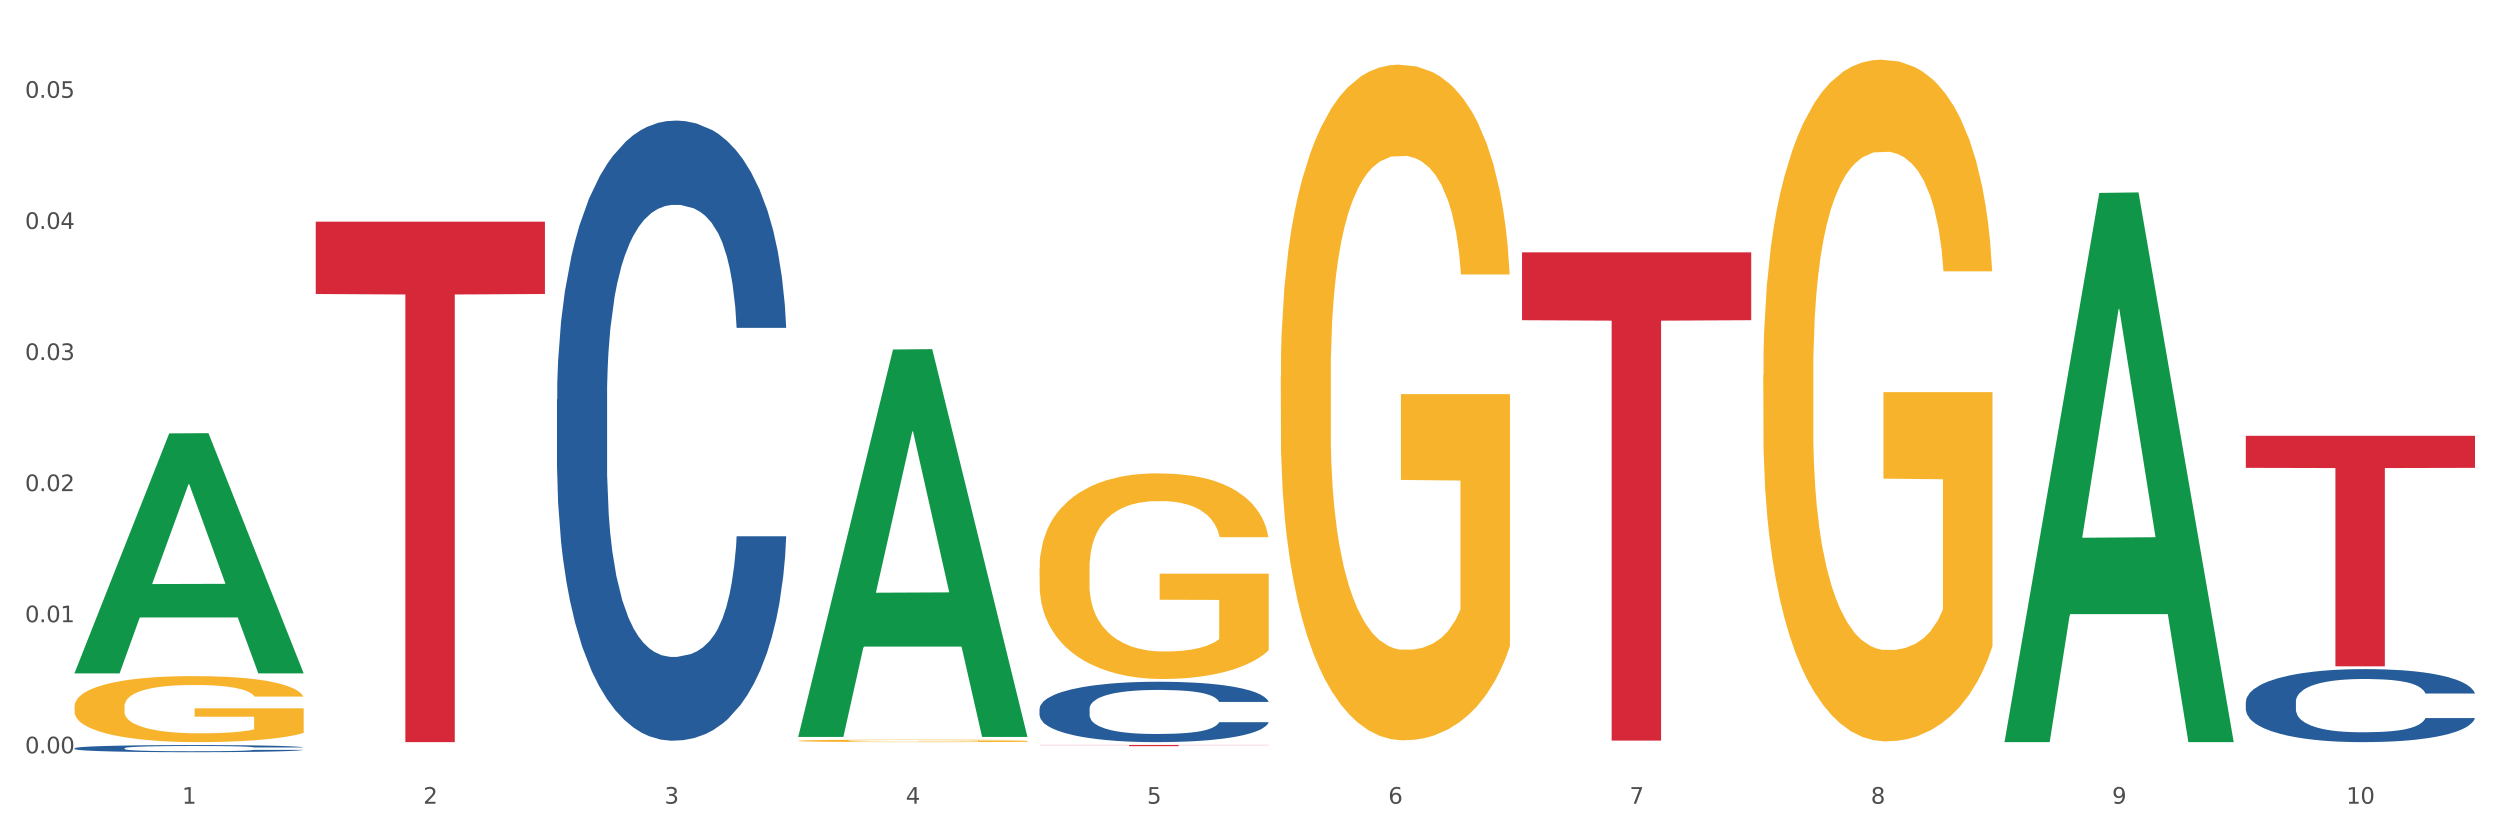 <?xml version="1.0" encoding="utf-8" standalone="no"?>
<!DOCTYPE svg PUBLIC "-//W3C//DTD SVG 1.1//EN"
  "http://www.w3.org/Graphics/SVG/1.1/DTD/svg11.dtd">
<svg xmlns:xlink="http://www.w3.org/1999/xlink" width="1080pt" height="360pt" viewBox="0 0 1080 360" xmlns="http://www.w3.org/2000/svg" version="1.1">
 <rect x="0" y="0" width="1080" height="360" fill="#333333" stroke="none"/>
 <defs>
  <style type="text/css">*{stroke-linejoin: round; stroke-linecap: butt}</style>
 </defs>
 <g id="figure_1">
  <g id="patch_1">
   <path d="M 0 360 
L 1080 360 
L 1080 0 
L 0 0 
z
" style="fill: #ffffff; stroke: #ffffff; stroke-linejoin: miter"/>
  </g>
  <g id="axes_1">
   <g id="matplotlib.axis_1">
    <g id="xtick_1">
     <g id="text_1">
      <!-- 1 -->
      <g style="fill: #4d4d4d" transform="translate(78.627 347.204) scale(0.096 -0.096)">
       <defs>
        <path id="DejaVuSans-31" d="M 794 531 
L 1825 531 
L 1825 4091 
L 703 3866 
L 703 4441 
L 1819 4666 
L 2450 4666 
L 2450 531 
L 3481 531 
L 3481 0 
L 794 0 
L 794 531 
z
" transform="scale(0.016)"/>
       </defs>
       <use xlink:href="#DejaVuSans-31"/>
      </g>
     </g>
    </g>
    <g id="xtick_2">
     <g id="text_2">
      <!-- 2 -->
      <g style="fill: #4d4d4d" transform="translate(182.851 347.204) scale(0.096 -0.096)">
       <defs>
        <path id="DejaVuSans-32" d="M 1228 531 
L 3431 531 
L 3431 0 
L 469 0 
L 469 531 
Q 828 903 1448 1529 
Q 2069 2156 2228 2338 
Q 2531 2678 2651 2914 
Q 2772 3150 2772 3378 
Q 2772 3750 2511 3984 
Q 2250 4219 1831 4219 
Q 1534 4219 1204 4116 
Q 875 4013 500 3803 
L 500 4441 
Q 881 4594 1212 4672 
Q 1544 4750 1819 4750 
Q 2544 4750 2975 4387 
Q 3406 4025 3406 3419 
Q 3406 3131 3298 2873 
Q 3191 2616 2906 2266 
Q 2828 2175 2409 1742 
Q 1991 1309 1228 531 
z
" transform="scale(0.016)"/>
       </defs>
       <use xlink:href="#DejaVuSans-32"/>
      </g>
     </g>
    </g>
    <g id="xtick_3">
     <g id="text_3">
      <!-- 3 -->
      <g style="fill: #4d4d4d" transform="translate(287.074 347.204) scale(0.096 -0.096)">
       <defs>
        <path id="DejaVuSans-33" d="M 2597 2516 
Q 3050 2419 3304 2112 
Q 3559 1806 3559 1356 
Q 3559 666 3084 287 
Q 2609 -91 1734 -91 
Q 1441 -91 1130 -33 
Q 819 25 488 141 
L 488 750 
Q 750 597 1062 519 
Q 1375 441 1716 441 
Q 2309 441 2620 675 
Q 2931 909 2931 1356 
Q 2931 1769 2642 2001 
Q 2353 2234 1838 2234 
L 1294 2234 
L 1294 2753 
L 1863 2753 
Q 2328 2753 2575 2939 
Q 2822 3125 2822 3475 
Q 2822 3834 2567 4026 
Q 2313 4219 1838 4219 
Q 1578 4219 1281 4162 
Q 984 4106 628 3988 
L 628 4550 
Q 988 4650 1302 4700 
Q 1616 4750 1894 4750 
Q 2613 4750 3031 4423 
Q 3450 4097 3450 3541 
Q 3450 3153 3228 2886 
Q 3006 2619 2597 2516 
z
" transform="scale(0.016)"/>
       </defs>
       <use xlink:href="#DejaVuSans-33"/>
      </g>
     </g>
    </g>
    <g id="xtick_4">
     <g id="text_4">
      <!-- 4 -->
      <g style="fill: #4d4d4d" transform="translate(391.298 347.204) scale(0.096 -0.096)">
       <defs>
        <path id="DejaVuSans-34" d="M 2419 4116 
L 825 1625 
L 2419 1625 
L 2419 4116 
z
M 2253 4666 
L 3047 4666 
L 3047 1625 
L 3713 1625 
L 3713 1100 
L 3047 1100 
L 3047 0 
L 2419 0 
L 2419 1100 
L 313 1100 
L 313 1709 
L 2253 4666 
z
" transform="scale(0.016)"/>
       </defs>
       <use xlink:href="#DejaVuSans-34"/>
      </g>
     </g>
    </g>
    <g id="xtick_5">
     <g id="text_5">
      <!-- 5 -->
      <g style="fill: #4d4d4d" transform="translate(495.522 347.204) scale(0.096 -0.096)">
       <defs>
        <path id="DejaVuSans-35" d="M 691 4666 
L 3169 4666 
L 3169 4134 
L 1269 4134 
L 1269 2991 
Q 1406 3038 1543 3061 
Q 1681 3084 1819 3084 
Q 2600 3084 3056 2656 
Q 3513 2228 3513 1497 
Q 3513 744 3044 326 
Q 2575 -91 1722 -91 
Q 1428 -91 1123 -41 
Q 819 9 494 109 
L 494 744 
Q 775 591 1075 516 
Q 1375 441 1709 441 
Q 2250 441 2565 725 
Q 2881 1009 2881 1497 
Q 2881 1984 2565 2268 
Q 2250 2553 1709 2553 
Q 1456 2553 1204 2497 
Q 953 2441 691 2322 
L 691 4666 
z
" transform="scale(0.016)"/>
       </defs>
       <use xlink:href="#DejaVuSans-35"/>
      </g>
     </g>
    </g>
    <g id="xtick_6">
     <g id="text_6">
      <!-- 6 -->
      <g style="fill: #4d4d4d" transform="translate(599.745 347.204) scale(0.096 -0.096)">
       <defs>
        <path id="DejaVuSans-36" d="M 2113 2584 
Q 1688 2584 1439 2293 
Q 1191 2003 1191 1497 
Q 1191 994 1439 701 
Q 1688 409 2113 409 
Q 2538 409 2786 701 
Q 3034 994 3034 1497 
Q 3034 2003 2786 2293 
Q 2538 2584 2113 2584 
z
M 3366 4563 
L 3366 3988 
Q 3128 4100 2886 4159 
Q 2644 4219 2406 4219 
Q 1781 4219 1451 3797 
Q 1122 3375 1075 2522 
Q 1259 2794 1537 2939 
Q 1816 3084 2150 3084 
Q 2853 3084 3261 2657 
Q 3669 2231 3669 1497 
Q 3669 778 3244 343 
Q 2819 -91 2113 -91 
Q 1303 -91 875 529 
Q 447 1150 447 2328 
Q 447 3434 972 4092 
Q 1497 4750 2381 4750 
Q 2619 4750 2861 4703 
Q 3103 4656 3366 4563 
z
" transform="scale(0.016)"/>
       </defs>
       <use xlink:href="#DejaVuSans-36"/>
      </g>
     </g>
    </g>
    <g id="xtick_7">
     <g id="text_7">
      <!-- 7 -->
      <g style="fill: #4d4d4d" transform="translate(703.969 347.204) scale(0.096 -0.096)">
       <defs>
        <path id="DejaVuSans-37" d="M 525 4666 
L 3525 4666 
L 3525 4397 
L 1831 0 
L 1172 0 
L 2766 4134 
L 525 4134 
L 525 4666 
z
" transform="scale(0.016)"/>
       </defs>
       <use xlink:href="#DejaVuSans-37"/>
      </g>
     </g>
    </g>
    <g id="xtick_8">
     <g id="text_8">
      <!-- 8 -->
      <g style="fill: #4d4d4d" transform="translate(808.193 347.204) scale(0.096 -0.096)">
       <defs>
        <path id="DejaVuSans-38" d="M 2034 2216 
Q 1584 2216 1326 1975 
Q 1069 1734 1069 1313 
Q 1069 891 1326 650 
Q 1584 409 2034 409 
Q 2484 409 2743 651 
Q 3003 894 3003 1313 
Q 3003 1734 2745 1975 
Q 2488 2216 2034 2216 
z
M 1403 2484 
Q 997 2584 770 2862 
Q 544 3141 544 3541 
Q 544 4100 942 4425 
Q 1341 4750 2034 4750 
Q 2731 4750 3128 4425 
Q 3525 4100 3525 3541 
Q 3525 3141 3298 2862 
Q 3072 2584 2669 2484 
Q 3125 2378 3379 2068 
Q 3634 1759 3634 1313 
Q 3634 634 3220 271 
Q 2806 -91 2034 -91 
Q 1263 -91 848 271 
Q 434 634 434 1313 
Q 434 1759 690 2068 
Q 947 2378 1403 2484 
z
M 1172 3481 
Q 1172 3119 1398 2916 
Q 1625 2713 2034 2713 
Q 2441 2713 2670 2916 
Q 2900 3119 2900 3481 
Q 2900 3844 2670 4047 
Q 2441 4250 2034 4250 
Q 1625 4250 1398 4047 
Q 1172 3844 1172 3481 
z
" transform="scale(0.016)"/>
       </defs>
       <use xlink:href="#DejaVuSans-38"/>
      </g>
     </g>
    </g>
    <g id="xtick_9">
     <g id="text_9">
      <!-- 9 -->
      <g style="fill: #4d4d4d" transform="translate(912.416 347.204) scale(0.096 -0.096)">
       <defs>
        <path id="DejaVuSans-39" d="M 703 97 
L 703 672 
Q 941 559 1184 500 
Q 1428 441 1663 441 
Q 2288 441 2617 861 
Q 2947 1281 2994 2138 
Q 2813 1869 2534 1725 
Q 2256 1581 1919 1581 
Q 1219 1581 811 2004 
Q 403 2428 403 3163 
Q 403 3881 828 4315 
Q 1253 4750 1959 4750 
Q 2769 4750 3195 4129 
Q 3622 3509 3622 2328 
Q 3622 1225 3098 567 
Q 2575 -91 1691 -91 
Q 1453 -91 1209 -44 
Q 966 3 703 97 
z
M 1959 2075 
Q 2384 2075 2632 2365 
Q 2881 2656 2881 3163 
Q 2881 3666 2632 3958 
Q 2384 4250 1959 4250 
Q 1534 4250 1286 3958 
Q 1038 3666 1038 3163 
Q 1038 2656 1286 2365 
Q 1534 2075 1959 2075 
z
" transform="scale(0.016)"/>
       </defs>
       <use xlink:href="#DejaVuSans-39"/>
      </g>
     </g>
    </g>
    <g id="xtick_10">
     <g id="text_10">
      <!-- 10 -->
      <g style="fill: #4d4d4d" transform="translate(1013.586 347.204) scale(0.096 -0.096)">
       <defs>
        <path id="DejaVuSans-30" d="M 2034 4250 
Q 1547 4250 1301 3770 
Q 1056 3291 1056 2328 
Q 1056 1369 1301 889 
Q 1547 409 2034 409 
Q 2525 409 2770 889 
Q 3016 1369 3016 2328 
Q 3016 3291 2770 3770 
Q 2525 4250 2034 4250 
z
M 2034 4750 
Q 2819 4750 3233 4129 
Q 3647 3509 3647 2328 
Q 3647 1150 3233 529 
Q 2819 -91 2034 -91 
Q 1250 -91 836 529 
Q 422 1150 422 2328 
Q 422 3509 836 4129 
Q 1250 4750 2034 4750 
z
" transform="scale(0.016)"/>
       </defs>
       <use xlink:href="#DejaVuSans-31"/>
       <use xlink:href="#DejaVuSans-30" transform="translate(63.623 0)"/>
      </g>
     </g>
    </g>
    <g id="xtick_11"/>
    <g id="xtick_12"/>
    <g id="xtick_13"/>
    <g id="xtick_14"/>
    <g id="xtick_15"/>
    <g id="xtick_16"/>
    <g id="xtick_17"/>
    <g id="xtick_18"/>
    <g id="xtick_19"/>
   </g>
   <g id="matplotlib.axis_2">
    <g id="ytick_1">
     <g id="text_11">
      <!-- 0.00 -->
      <g style="fill: #4d4d4d" transform="translate(10.8 325.435) scale(0.096 -0.096)">
       <defs>
        <path id="DejaVuSans-2e" d="M 684 794 
L 1344 794 
L 1344 0 
L 684 0 
L 684 794 
z
" transform="scale(0.016)"/>
       </defs>
       <use xlink:href="#DejaVuSans-30"/>
       <use xlink:href="#DejaVuSans-2e" transform="translate(63.623 0)"/>
       <use xlink:href="#DejaVuSans-30" transform="translate(95.41 0)"/>
       <use xlink:href="#DejaVuSans-30" transform="translate(159.033 0)"/>
      </g>
     </g>
    </g>
    <g id="ytick_2">
     <g id="text_12">
      <!-- 0.01 -->
      <g style="fill: #4d4d4d" transform="translate(10.8 268.799) scale(0.096 -0.096)">
       <use xlink:href="#DejaVuSans-30"/>
       <use xlink:href="#DejaVuSans-2e" transform="translate(63.623 0)"/>
       <use xlink:href="#DejaVuSans-30" transform="translate(95.41 0)"/>
       <use xlink:href="#DejaVuSans-31" transform="translate(159.033 0)"/>
      </g>
     </g>
    </g>
    <g id="ytick_3">
     <g id="text_13">
      <!-- 0.02 -->
      <g style="fill: #4d4d4d" transform="translate(10.8 212.163) scale(0.096 -0.096)">
       <use xlink:href="#DejaVuSans-30"/>
       <use xlink:href="#DejaVuSans-2e" transform="translate(63.623 0)"/>
       <use xlink:href="#DejaVuSans-30" transform="translate(95.41 0)"/>
       <use xlink:href="#DejaVuSans-32" transform="translate(159.033 0)"/>
      </g>
     </g>
    </g>
    <g id="ytick_4">
     <g id="text_14">
      <!-- 0.03 -->
      <g style="fill: #4d4d4d" transform="translate(10.8 155.528) scale(0.096 -0.096)">
       <use xlink:href="#DejaVuSans-30"/>
       <use xlink:href="#DejaVuSans-2e" transform="translate(63.623 0)"/>
       <use xlink:href="#DejaVuSans-30" transform="translate(95.41 0)"/>
       <use xlink:href="#DejaVuSans-33" transform="translate(159.033 0)"/>
      </g>
     </g>
    </g>
    <g id="ytick_5">
     <g id="text_15">
      <!-- 0.04 -->
      <g style="fill: #4d4d4d" transform="translate(10.8 98.892) scale(0.096 -0.096)">
       <use xlink:href="#DejaVuSans-30"/>
       <use xlink:href="#DejaVuSans-2e" transform="translate(63.623 0)"/>
       <use xlink:href="#DejaVuSans-30" transform="translate(95.41 0)"/>
       <use xlink:href="#DejaVuSans-34" transform="translate(159.033 0)"/>
      </g>
     </g>
    </g>
    <g id="ytick_6">
     <g id="text_16">
      <!-- 0.05 -->
      <g style="fill: #4d4d4d" transform="translate(10.8 42.256) scale(0.096 -0.096)">
       <use xlink:href="#DejaVuSans-30"/>
       <use xlink:href="#DejaVuSans-2e" transform="translate(63.623 0)"/>
       <use xlink:href="#DejaVuSans-30" transform="translate(95.41 0)"/>
       <use xlink:href="#DejaVuSans-35" transform="translate(159.033 0)"/>
      </g>
     </g>
    </g>
    <g id="ytick_7"/>
    <g id="ytick_8"/>
    <g id="ytick_9"/>
    <g id="ytick_10"/>
    <g id="ytick_11"/>
   </g>
   <g id="PolyCollection_1">
    <path d="M 32.175 290.702 
L 32.277 290.605 
L 73.107 187.221 
L 90.051 187.123 
L 131.187 290.897 
L 111.589 290.897 
L 102.709 266.732 
L 60.552 266.732 
L 60.246 267.121 
L 51.671 290.897 
L 32.175 290.897 
L 32.175 290.702 
L 65.86 252.311 
L 97.401 252.213 
L 81.783 209.242 
L 81.579 209.047 
L 81.375 209.339 
L 65.758 252.213 
L 65.86 252.311 
L 32.175 290.702 
z
" clip-path="url(#p5974b1e713)" style="fill: #109648"/>
    <path d="M 449.069 245.541 
L 449.186 245.46 
L 449.186 242.539 
L 449.42 240.024 
L 450.589 233.939 
L 452.343 228.909 
L 453.628 226.231 
L 454.914 224.04 
L 456.434 221.85 
L 458.304 219.578 
L 461.694 216.251 
L 463.799 214.548 
L 466.37 212.763 
L 471.046 210.166 
L 474.436 208.706 
L 477.943 207.489 
L 483.671 206.028 
L 487.412 205.379 
L 491.386 204.892 
L 496.179 204.568 
L 499.803 204.487 
L 507.752 204.73 
L 514.532 205.46 
L 517.805 206.028 
L 522.014 207.002 
L 524.235 207.651 
L 527.859 208.949 
L 531.599 210.653 
L 534.171 212.113 
L 538.029 214.872 
L 540.951 217.631 
L 543.64 221.038 
L 545.043 223.391 
L 546.095 225.582 
L 547.03 228.097 
L 547.965 232.073 
L 526.923 232.073 
L 526.105 229.233 
L 524.819 226.556 
L 522.949 223.959 
L 521.312 222.337 
L 518.507 220.308 
L 515.935 219.01 
L 513.246 218.036 
L 509.973 217.225 
L 507.401 216.819 
L 503.778 216.495 
L 496.647 216.576 
L 491.854 217.225 
L 488.581 218.036 
L 486.477 218.767 
L 484.606 219.578 
L 482.502 220.714 
L 480.047 222.418 
L 478.294 223.959 
L 476.54 225.907 
L 475.138 227.854 
L 473.852 230.126 
L 472.8 232.56 
L 471.981 235.075 
L 471.28 238.158 
L 470.696 243.27 
L 470.696 254.385 
L 470.929 256.9 
L 471.514 260.227 
L 472.215 262.742 
L 473.384 265.744 
L 474.436 267.773 
L 476.424 270.694 
L 478.645 273.128 
L 480.398 274.669 
L 482.152 275.967 
L 485.191 277.752 
L 488.581 279.213 
L 491.503 280.105 
L 495.478 280.917 
L 498.167 281.241 
L 500.505 281.403 
L 506.232 281.403 
L 510.324 281.16 
L 514.883 280.592 
L 518.39 279.862 
L 521.312 278.969 
L 524.585 277.509 
L 526.69 276.13 
L 526.69 259.172 
L 500.972 259.091 
L 500.972 247.813 
L 548.082 247.813 
L 548.082 280.917 
L 546.095 282.621 
L 543.874 284.162 
L 541.536 285.541 
L 538.029 287.245 
L 533.82 288.868 
L 530.08 290.004 
L 526.105 290.977 
L 521.429 291.87 
L 515.351 292.681 
L 511.61 293.006 
L 506.934 293.249 
L 501.44 293.33 
L 496.647 293.168 
L 491.971 292.762 
L 487.061 292.032 
L 482.268 290.977 
L 478.645 289.923 
L 475.021 288.625 
L 471.163 286.921 
L 468.124 285.298 
L 465.786 283.838 
L 463.214 281.971 
L 460.409 279.537 
L 458.304 277.347 
L 456.434 275.075 
L 454.447 272.154 
L 453.044 269.639 
L 451.641 266.474 
L 450.823 264.122 
L 449.888 260.47 
L 449.186 255.359 
L 449.069 245.541 
z
" clip-path="url(#p5974b1e713)" style="fill: #f7b32b"/>
    <path d="M 553.293 162.81 
L 553.41 162.543 
L 553.41 152.946 
L 553.644 144.682 
L 554.813 124.688 
L 556.566 108.16 
L 557.852 99.362 
L 559.138 92.164 
L 560.658 84.966 
L 562.528 77.502 
L 565.918 66.572 
L 568.022 60.974 
L 570.594 55.109 
L 575.27 46.578 
L 578.66 41.779 
L 582.167 37.781 
L 587.895 32.982 
L 591.636 30.849 
L 595.61 29.25 
L 600.403 28.183 
L 604.027 27.917 
L 611.976 28.717 
L 618.756 31.116 
L 622.029 32.982 
L 626.237 36.181 
L 628.458 38.314 
L 632.082 42.579 
L 635.823 48.177 
L 638.395 52.976 
L 642.252 62.04 
L 645.175 71.104 
L 647.863 82.301 
L 649.266 90.032 
L 650.318 97.229 
L 651.253 105.494 
L 652.189 118.556 
L 631.147 118.556 
L 630.329 109.226 
L 629.043 100.429 
L 627.173 91.898 
L 625.536 86.566 
L 622.73 79.901 
L 620.159 75.636 
L 617.47 72.437 
L 614.197 69.771 
L 611.625 68.438 
L 608.001 67.372 
L 600.87 67.638 
L 596.078 69.771 
L 592.805 72.437 
L 590.7 74.836 
L 588.83 77.502 
L 586.726 81.234 
L 584.271 86.833 
L 582.518 91.898 
L 580.764 98.296 
L 579.361 104.694 
L 578.075 112.158 
L 577.023 120.156 
L 576.205 128.42 
L 575.504 138.55 
L 574.919 155.345 
L 574.919 191.868 
L 575.153 200.132 
L 575.737 211.062 
L 576.439 219.326 
L 577.608 229.19 
L 578.66 235.855 
L 580.647 245.452 
L 582.868 253.449 
L 584.622 258.515 
L 586.375 262.78 
L 589.415 268.645 
L 592.805 273.443 
L 595.727 276.376 
L 599.702 279.042 
L 602.39 280.108 
L 604.728 280.641 
L 610.456 280.641 
L 614.548 279.841 
L 619.107 277.975 
L 622.613 275.576 
L 625.536 272.644 
L 628.809 267.845 
L 630.913 263.313 
L 630.913 207.596 
L 605.196 207.33 
L 605.196 170.274 
L 652.306 170.274 
L 652.306 279.042 
L 650.318 284.64 
L 648.097 289.705 
L 645.759 294.237 
L 642.252 299.836 
L 638.044 305.167 
L 634.303 308.899 
L 630.329 312.099 
L 625.653 315.031 
L 619.574 317.697 
L 615.833 318.763 
L 611.158 319.563 
L 605.663 319.83 
L 600.87 319.296 
L 596.195 317.963 
L 591.285 315.564 
L 586.492 312.099 
L 582.868 308.633 
L 579.244 304.367 
L 575.387 298.769 
L 572.347 293.437 
L 570.009 288.639 
L 567.438 282.507 
L 564.632 274.51 
L 562.528 267.312 
L 560.658 259.847 
L 558.67 250.25 
L 557.268 241.986 
L 555.865 231.589 
L 555.047 223.858 
L 554.111 211.862 
L 553.41 195.067 
L 553.293 162.81 
z
" clip-path="url(#p5974b1e713)" style="fill: #f7b32b"/>
    <path d="M 761.74 161.86 
L 761.857 161.591 
L 761.857 151.908 
L 762.091 143.57 
L 763.26 123.397 
L 765.013 106.72 
L 766.299 97.844 
L 767.585 90.582 
L 769.105 83.32 
L 770.975 75.789 
L 774.365 64.761 
L 776.469 59.112 
L 779.041 53.195 
L 783.717 44.588 
L 787.107 39.746 
L 790.614 35.712 
L 796.342 30.87 
L 800.083 28.718 
L 804.057 27.104 
L 808.85 26.028 
L 812.474 25.759 
L 820.423 26.566 
L 827.203 28.987 
L 830.476 30.87 
L 834.685 34.098 
L 836.906 36.249 
L 840.529 40.553 
L 844.27 46.201 
L 846.842 51.043 
L 850.7 60.188 
L 853.622 69.333 
L 856.311 80.63 
L 857.713 88.43 
L 858.766 95.693 
L 859.701 104.031 
L 860.636 117.21 
L 839.594 117.21 
L 838.776 107.796 
L 837.49 98.92 
L 835.62 90.313 
L 833.983 84.934 
L 831.178 78.209 
L 828.606 73.906 
L 825.917 70.678 
L 822.644 67.988 
L 820.072 66.643 
L 816.448 65.568 
L 809.318 65.837 
L 804.525 67.988 
L 801.252 70.678 
L 799.148 73.099 
L 797.277 75.789 
L 795.173 79.554 
L 792.718 85.203 
L 790.965 90.313 
L 789.211 96.768 
L 787.809 103.224 
L 786.523 110.755 
L 785.471 118.824 
L 784.652 127.162 
L 783.951 137.383 
L 783.366 154.329 
L 783.366 191.178 
L 783.6 199.516 
L 784.185 210.544 
L 784.886 218.882 
L 786.055 228.834 
L 787.107 235.559 
L 789.094 245.242 
L 791.315 253.311 
L 793.069 258.421 
L 794.822 262.725 
L 797.862 268.642 
L 801.252 273.484 
L 804.174 276.443 
L 808.149 279.132 
L 810.837 280.208 
L 813.175 280.746 
L 818.903 280.746 
L 822.995 279.939 
L 827.554 278.056 
L 831.061 275.636 
L 833.983 272.677 
L 837.256 267.835 
L 839.36 263.263 
L 839.36 207.048 
L 813.643 206.779 
L 813.643 169.391 
L 860.753 169.391 
L 860.753 279.132 
L 858.766 284.781 
L 856.544 289.891 
L 854.206 294.464 
L 850.7 300.112 
L 846.491 305.492 
L 842.751 309.257 
L 838.776 312.485 
L 834.1 315.444 
L 828.021 318.134 
L 824.281 319.209 
L 819.605 320.016 
L 814.111 320.285 
L 809.318 319.747 
L 804.642 318.402 
L 799.732 315.982 
L 794.939 312.485 
L 791.315 308.988 
L 787.692 304.685 
L 783.834 299.036 
L 780.795 293.657 
L 778.457 288.815 
L 775.885 282.629 
L 773.079 274.56 
L 770.975 267.298 
L 769.105 259.766 
L 767.118 250.083 
L 765.715 241.745 
L 764.312 231.255 
L 763.494 223.455 
L 762.559 211.351 
L 761.857 194.406 
L 761.74 161.86 
z
" clip-path="url(#p5974b1e713)" style="fill: #f7b32b"/>
    <path d="M 344.846 320.024 
L 344.963 320.023 
L 344.963 319.987 
L 345.197 319.957 
L 346.366 319.883 
L 348.119 319.822 
L 349.405 319.789 
L 350.691 319.763 
L 352.21 319.736 
L 354.081 319.709 
L 357.471 319.668 
L 359.575 319.648 
L 362.147 319.626 
L 366.823 319.594 
L 370.213 319.577 
L 373.72 319.562 
L 379.448 319.544 
L 383.188 319.536 
L 387.163 319.53 
L 391.956 319.526 
L 395.579 319.525 
L 403.529 319.528 
L 410.309 319.537 
L 413.582 319.544 
L 417.79 319.556 
L 420.011 319.564 
L 423.635 319.58 
L 427.376 319.6 
L 429.947 319.618 
L 433.805 319.652 
L 436.728 319.685 
L 439.416 319.726 
L 440.819 319.755 
L 441.871 319.782 
L 442.806 319.812 
L 443.741 319.86 
L 422.7 319.86 
L 421.882 319.826 
L 420.596 319.793 
L 418.725 319.762 
L 417.089 319.742 
L 414.283 319.718 
L 411.711 319.702 
L 409.023 319.69 
L 405.75 319.68 
L 403.178 319.675 
L 399.554 319.671 
L 392.423 319.672 
L 387.63 319.68 
L 384.357 319.69 
L 382.253 319.699 
L 380.383 319.709 
L 378.279 319.722 
L 375.824 319.743 
L 374.07 319.762 
L 372.317 319.785 
L 370.914 319.809 
L 369.628 319.837 
L 368.576 319.866 
L 367.758 319.897 
L 367.056 319.934 
L 366.472 319.996 
L 366.472 320.131 
L 366.706 320.162 
L 367.29 320.202 
L 367.992 320.233 
L 369.161 320.269 
L 370.213 320.294 
L 372.2 320.329 
L 374.421 320.359 
L 376.174 320.377 
L 377.928 320.393 
L 380.967 320.415 
L 384.357 320.432 
L 387.28 320.443 
L 391.254 320.453 
L 393.943 320.457 
L 396.281 320.459 
L 402.009 320.459 
L 406.1 320.456 
L 410.659 320.449 
L 414.166 320.44 
L 417.089 320.429 
L 420.362 320.412 
L 422.466 320.395 
L 422.466 320.189 
L 396.748 320.188 
L 396.748 320.051 
L 443.858 320.051 
L 443.858 320.453 
L 441.871 320.474 
L 439.65 320.493 
L 437.312 320.509 
L 433.805 320.53 
L 429.597 320.55 
L 425.856 320.563 
L 421.882 320.575 
L 417.206 320.586 
L 411.127 320.596 
L 407.386 320.6 
L 402.71 320.603 
L 397.216 320.604 
L 392.423 320.602 
L 387.747 320.597 
L 382.838 320.588 
L 378.045 320.575 
L 374.421 320.562 
L 370.797 320.547 
L 366.94 320.526 
L 363.9 320.506 
L 361.562 320.489 
L 358.99 320.466 
L 356.185 320.436 
L 354.081 320.41 
L 352.21 320.382 
L 350.223 320.347 
L 348.82 320.316 
L 347.418 320.278 
L 346.599 320.249 
L 345.664 320.205 
L 344.963 320.143 
L 344.846 320.024 
z
" clip-path="url(#p5974b1e713)" style="fill: #f7b32b"/>
    <path d="M 970.188 303.226 
L 970.305 303.197 
L 970.305 302.39 
L 970.656 301.295 
L 971.943 299.277 
L 973.582 297.75 
L 976.39 295.963 
L 977.912 295.214 
L 979.902 294.378 
L 983.998 293.023 
L 988.679 291.871 
L 991.956 291.237 
L 994.414 290.833 
L 999.915 290.113 
L 1003.075 289.796 
L 1006.352 289.536 
L 1009.161 289.363 
L 1013.842 289.162 
L 1017.587 289.075 
L 1021.917 289.046 
L 1025.546 289.075 
L 1030.344 289.19 
L 1037.366 289.536 
L 1040.058 289.738 
L 1043.686 290.084 
L 1047.431 290.545 
L 1050.474 291.006 
L 1053.985 291.669 
L 1057.613 292.533 
L 1061.125 293.629 
L 1063.582 294.637 
L 1065.572 295.704 
L 1067.327 297 
L 1068.615 298.413 
L 1069.2 299.594 
L 1047.782 299.594 
L 1047.197 298.528 
L 1046.027 297.375 
L 1044.857 296.597 
L 1043.569 295.963 
L 1041.58 295.242 
L 1039.824 294.781 
L 1036.898 294.234 
L 1034.206 293.888 
L 1031.983 293.686 
L 1029.291 293.513 
L 1023.556 293.34 
L 1019.46 293.34 
L 1016.885 293.398 
L 1013.725 293.542 
L 1011.033 293.744 
L 1007.873 294.09 
L 1005.415 294.464 
L 1002.958 294.954 
L 1001.553 295.3 
L 999.447 295.934 
L 998.042 296.453 
L 996.17 297.346 
L 995.116 297.98 
L 993.244 299.623 
L 992.424 300.834 
L 992.073 301.669 
L 991.839 302.592 
L 991.839 307.087 
L 992.541 309.105 
L 993.127 309.969 
L 994.063 310.949 
L 995.818 312.217 
L 998.393 313.457 
L 1001.085 314.35 
L 1003.309 314.897 
L 1005.415 315.301 
L 1007.522 315.618 
L 1010.097 315.906 
L 1012.203 316.079 
L 1015.363 316.252 
L 1019.109 316.338 
L 1022.035 316.338 
L 1028.003 316.194 
L 1030.695 316.05 
L 1033.27 315.849 
L 1036.079 315.532 
L 1038.303 315.186 
L 1039.59 314.926 
L 1041.697 314.379 
L 1043.335 313.802 
L 1044.739 313.139 
L 1045.676 312.563 
L 1046.729 311.699 
L 1047.548 310.719 
L 1047.782 310.2 
L 1069.2 310.2 
L 1068.732 311.237 
L 1067.913 312.246 
L 1066.274 313.601 
L 1064.987 314.379 
L 1062.997 315.33 
L 1060.89 316.137 
L 1057.965 317.03 
L 1055.273 317.693 
L 1052.464 318.269 
L 1049.421 318.788 
L 1043.92 319.509 
L 1041.931 319.71 
L 1037.717 320.056 
L 1034.44 320.258 
L 1029.642 320.46 
L 1024.726 320.575 
L 1019.577 320.604 
L 1015.012 320.546 
L 1009.98 320.373 
L 1006.82 320.2 
L 1003.309 319.941 
L 999.212 319.537 
L 995.35 319.048 
L 991.722 318.471 
L 988.328 317.808 
L 985.168 317.059 
L 981.072 315.82 
L 978.029 314.609 
L 975.805 313.485 
L 974.284 312.534 
L 972.762 311.324 
L 971.943 310.488 
L 970.656 308.471 
L 970.188 306.597 
L 970.188 303.226 
z
" clip-path="url(#p5974b1e713)" style="fill: #255c99"/>
    <path d="M 449.069 306.237 
L 449.187 306.213 
L 449.187 305.546 
L 449.538 304.641 
L 450.825 302.973 
L 452.464 301.71 
L 455.272 300.233 
L 456.794 299.613 
L 458.783 298.922 
L 462.88 297.803 
L 467.561 296.849 
L 470.838 296.325 
L 473.296 295.992 
L 478.797 295.396 
L 481.957 295.134 
L 485.234 294.92 
L 488.042 294.777 
L 492.724 294.61 
L 496.469 294.538 
L 500.799 294.515 
L 504.427 294.538 
L 509.226 294.634 
L 516.248 294.92 
L 518.94 295.086 
L 522.568 295.372 
L 526.313 295.753 
L 529.356 296.135 
L 532.867 296.683 
L 536.495 297.397 
L 540.006 298.303 
L 542.464 299.137 
L 544.454 300.018 
L 546.209 301.09 
L 547.497 302.258 
L 548.082 303.235 
L 526.664 303.235 
L 526.079 302.353 
L 524.909 301.4 
L 523.738 300.757 
L 522.451 300.233 
L 520.461 299.637 
L 518.706 299.256 
L 515.78 298.803 
L 513.088 298.517 
L 510.864 298.351 
L 508.173 298.208 
L 502.438 298.065 
L 498.342 298.065 
L 495.767 298.112 
L 492.607 298.231 
L 489.915 298.398 
L 486.755 298.684 
L 484.297 298.994 
L 481.84 299.399 
L 480.435 299.685 
L 478.328 300.209 
L 476.924 300.638 
L 475.051 301.376 
L 473.998 301.901 
L 472.126 303.259 
L 471.306 304.259 
L 470.955 304.95 
L 470.721 305.713 
L 470.721 309.429 
L 471.423 311.097 
L 472.009 311.812 
L 472.945 312.622 
L 474.7 313.67 
L 477.275 314.695 
L 479.967 315.434 
L 482.191 315.886 
L 484.297 316.22 
L 486.404 316.482 
L 488.979 316.72 
L 491.085 316.863 
L 494.245 317.006 
L 497.991 317.078 
L 500.916 317.078 
L 506.885 316.958 
L 509.577 316.839 
L 512.152 316.673 
L 514.961 316.41 
L 517.184 316.125 
L 518.472 315.91 
L 520.578 315.457 
L 522.217 314.981 
L 523.621 314.433 
L 524.558 313.956 
L 525.611 313.242 
L 526.43 312.432 
L 526.664 312.003 
L 548.082 312.003 
L 547.614 312.86 
L 546.795 313.694 
L 545.156 314.814 
L 543.869 315.457 
L 541.879 316.244 
L 539.772 316.911 
L 536.846 317.649 
L 534.155 318.197 
L 531.346 318.674 
L 528.303 319.103 
L 522.802 319.698 
L 520.813 319.865 
L 516.599 320.151 
L 513.322 320.318 
L 508.524 320.485 
L 503.608 320.58 
L 498.459 320.604 
L 493.894 320.556 
L 488.862 320.413 
L 485.702 320.27 
L 482.191 320.056 
L 478.094 319.722 
L 474.232 319.317 
L 470.604 318.841 
L 467.21 318.293 
L 464.05 317.673 
L 459.954 316.649 
L 456.911 315.648 
L 454.687 314.719 
L 453.166 313.933 
L 451.644 312.932 
L 450.825 312.241 
L 449.538 310.573 
L 449.069 309.024 
L 449.069 306.237 
z
" clip-path="url(#p5974b1e713)" style="fill: #255c99"/>
    <path d="M 240.622 172.463 
L 240.739 172.219 
L 240.739 165.368 
L 241.09 156.07 
L 242.378 138.943 
L 244.016 125.975 
L 246.825 110.805 
L 248.347 104.444 
L 250.336 97.348 
L 254.432 85.849 
L 259.114 76.062 
L 262.391 70.679 
L 264.849 67.253 
L 270.349 61.136 
L 273.509 58.445 
L 276.786 56.243 
L 279.595 54.775 
L 284.277 53.062 
L 288.022 52.328 
L 292.352 52.083 
L 295.98 52.328 
L 300.779 53.307 
L 307.801 56.243 
L 310.493 57.956 
L 314.121 60.892 
L 317.866 64.807 
L 320.909 68.721 
L 324.42 74.349 
L 328.048 81.689 
L 331.559 90.987 
L 334.017 99.55 
L 336.007 108.603 
L 337.762 119.614 
L 339.049 131.603 
L 339.635 141.634 
L 318.217 141.634 
L 317.632 132.581 
L 316.462 122.794 
L 315.291 116.188 
L 314.004 110.805 
L 312.014 104.689 
L 310.259 100.774 
L 307.333 96.125 
L 304.641 93.189 
L 302.417 91.476 
L 299.725 90.008 
L 293.991 88.54 
L 289.894 88.54 
L 287.32 89.029 
L 284.16 90.253 
L 281.468 91.965 
L 278.308 94.902 
L 275.85 98.082 
L 273.392 102.242 
L 271.988 105.178 
L 269.881 110.561 
L 268.477 114.965 
L 266.604 122.55 
L 265.551 127.933 
L 263.678 141.879 
L 262.859 152.155 
L 262.508 159.251 
L 262.274 167.081 
L 262.274 205.25 
L 262.976 222.377 
L 263.561 229.717 
L 264.498 238.036 
L 266.253 248.802 
L 268.828 259.323 
L 271.52 266.908 
L 273.743 271.557 
L 275.85 274.982 
L 277.957 277.673 
L 280.532 280.12 
L 282.638 281.588 
L 285.798 283.056 
L 289.543 283.79 
L 292.469 283.79 
L 298.438 282.567 
L 301.13 281.344 
L 303.705 279.631 
L 306.513 276.939 
L 308.737 274.003 
L 310.025 271.801 
L 312.131 267.152 
L 313.77 262.259 
L 315.174 256.631 
L 316.11 251.738 
L 317.164 244.398 
L 317.983 236.079 
L 318.217 231.675 
L 339.635 231.675 
L 339.167 240.483 
L 338.347 249.047 
L 336.709 260.546 
L 335.421 267.152 
L 333.432 275.227 
L 331.325 282.078 
L 328.399 289.663 
L 325.707 295.29 
L 322.899 300.184 
L 319.856 304.588 
L 314.355 310.705 
L 312.365 312.417 
L 308.152 315.353 
L 304.875 317.066 
L 300.077 318.779 
L 295.161 319.758 
L 290.011 320.002 
L 285.447 319.513 
L 280.414 318.045 
L 277.254 316.577 
L 273.743 314.375 
L 269.647 310.949 
L 265.785 306.79 
L 262.157 301.896 
L 258.763 296.269 
L 255.603 289.907 
L 251.507 279.386 
L 248.464 269.11 
L 246.24 259.568 
L 244.718 251.493 
L 243.197 241.217 
L 242.378 234.121 
L 241.09 216.994 
L 240.622 201.09 
L 240.622 172.463 
z
" clip-path="url(#p5974b1e713)" style="fill: #255c99"/>
    <path d="M 32.175 323.251 
L 32.292 323.248 
L 32.292 323.169 
L 32.643 323.062 
L 33.931 322.865 
L 35.569 322.716 
L 38.378 322.541 
L 39.899 322.468 
L 41.889 322.386 
L 45.985 322.254 
L 50.667 322.141 
L 53.944 322.079 
L 56.401 322.04 
L 61.902 321.969 
L 65.062 321.938 
L 68.339 321.913 
L 71.148 321.896 
L 75.829 321.876 
L 79.575 321.868 
L 83.905 321.865 
L 87.533 321.868 
L 92.331 321.879 
L 99.354 321.913 
L 102.045 321.933 
L 105.674 321.967 
L 109.419 322.012 
L 112.462 322.057 
L 115.973 322.121 
L 119.601 322.206 
L 123.112 322.313 
L 125.57 322.412 
L 127.559 322.516 
L 129.315 322.643 
L 130.602 322.781 
L 131.187 322.896 
L 109.77 322.896 
L 109.185 322.792 
L 108.014 322.679 
L 106.844 322.603 
L 105.557 322.541 
L 103.567 322.471 
L 101.811 322.426 
L 98.886 322.372 
L 96.194 322.338 
L 93.97 322.319 
L 91.278 322.302 
L 85.543 322.285 
L 81.447 322.285 
L 78.872 322.29 
L 75.712 322.305 
L 73.021 322.324 
L 69.861 322.358 
L 67.403 322.395 
L 64.945 322.443 
L 63.541 322.476 
L 61.434 322.538 
L 60.03 322.589 
L 58.157 322.676 
L 57.104 322.738 
L 55.231 322.899 
L 54.412 323.017 
L 54.061 323.099 
L 53.827 323.189 
L 53.827 323.628 
L 54.529 323.826 
L 55.114 323.91 
L 56.05 324.006 
L 57.806 324.13 
L 60.381 324.251 
L 63.072 324.338 
L 65.296 324.392 
L 67.403 324.431 
L 69.509 324.462 
L 72.084 324.49 
L 74.191 324.507 
L 77.351 324.524 
L 81.096 324.533 
L 84.022 324.533 
L 89.991 324.519 
L 92.683 324.504 
L 95.257 324.485 
L 98.066 324.454 
L 100.29 324.42 
L 101.577 324.395 
L 103.684 324.341 
L 105.322 324.285 
L 106.727 324.22 
L 107.663 324.164 
L 108.717 324.079 
L 109.536 323.983 
L 109.77 323.933 
L 131.187 323.933 
L 130.719 324.034 
L 129.9 324.133 
L 128.262 324.265 
L 126.974 324.341 
L 124.985 324.434 
L 122.878 324.513 
L 119.952 324.6 
L 117.26 324.665 
L 114.451 324.721 
L 111.408 324.772 
L 105.908 324.842 
L 103.918 324.862 
L 99.705 324.896 
L 96.428 324.916 
L 91.629 324.935 
L 86.714 324.947 
L 81.564 324.95 
L 77 324.944 
L 71.967 324.927 
L 68.807 324.91 
L 65.296 324.885 
L 61.2 324.845 
L 57.338 324.797 
L 53.71 324.741 
L 50.316 324.676 
L 47.156 324.603 
L 43.059 324.482 
L 40.016 324.364 
L 37.793 324.254 
L 36.271 324.161 
L 34.75 324.043 
L 33.931 323.961 
L 32.643 323.764 
L 32.175 323.581 
L 32.175 323.251 
z
" clip-path="url(#p5974b1e713)" style="fill: #255c99"/>
    <path d="M 136.399 95.762 
L 235.411 95.762 
L 235.411 127.008 
L 196.463 127.219 
L 196.463 320.604 
L 175.112 320.604 
L 175.112 127.219 
L 136.399 127.008 
L 136.399 95.973 
L 136.399 95.762 
z
" clip-path="url(#p5974b1e713)" style="fill: #d62839"/>
    <path d="M 449.069 321.814 
L 548.082 321.814 
L 548.082 321.887 
L 509.134 321.888 
L 509.134 322.341 
L 487.783 322.341 
L 487.783 321.888 
L 449.069 321.887 
L 449.069 321.815 
L 449.069 321.814 
z
" clip-path="url(#p5974b1e713)" style="fill: #d62839"/>
    <path d="M 657.517 109.012 
L 756.529 109.012 
L 756.529 138.326 
L 717.581 138.524 
L 717.581 319.95 
L 696.23 319.95 
L 696.23 138.524 
L 657.517 138.326 
L 657.517 109.21 
L 657.517 109.012 
z
" clip-path="url(#p5974b1e713)" style="fill: #d62839"/>
    <path d="M 970.188 188.275 
L 1069.2 188.275 
L 1069.2 202.114 
L 1030.252 202.208 
L 1030.252 287.862 
L 1008.901 287.862 
L 1008.901 202.208 
L 970.188 202.114 
L 970.188 188.368 
L 970.188 188.275 
z
" clip-path="url(#p5974b1e713)" style="fill: #d62839"/>
    <path d="M 32.175 305.261 
L 32.292 305.235 
L 32.292 304.298 
L 32.526 303.49 
L 33.695 301.536 
L 35.448 299.921 
L 36.734 299.062 
L 38.02 298.359 
L 39.54 297.655 
L 41.41 296.926 
L 44.8 295.858 
L 46.904 295.311 
L 49.476 294.738 
L 54.152 293.904 
L 57.542 293.435 
L 61.049 293.045 
L 66.777 292.576 
L 70.517 292.367 
L 74.492 292.211 
L 79.285 292.107 
L 82.909 292.081 
L 90.858 292.159 
L 97.638 292.394 
L 100.911 292.576 
L 105.119 292.888 
L 107.34 293.097 
L 110.964 293.514 
L 114.705 294.061 
L 117.277 294.529 
L 121.134 295.415 
L 124.057 296.301 
L 126.745 297.395 
L 128.148 298.15 
L 129.2 298.853 
L 130.135 299.661 
L 131.071 300.937 
L 110.029 300.937 
L 109.211 300.026 
L 107.925 299.166 
L 106.054 298.333 
L 104.418 297.812 
L 101.612 297.16 
L 99.041 296.744 
L 96.352 296.431 
L 93.079 296.171 
L 90.507 296.04 
L 86.883 295.936 
L 79.752 295.962 
L 74.96 296.171 
L 71.686 296.431 
L 69.582 296.665 
L 67.712 296.926 
L 65.608 297.291 
L 63.153 297.838 
L 61.399 298.333 
L 59.646 298.958 
L 58.243 299.583 
L 56.957 300.312 
L 55.905 301.094 
L 55.087 301.901 
L 54.386 302.891 
L 53.801 304.532 
L 53.801 308.101 
L 54.035 308.908 
L 54.619 309.976 
L 55.321 310.784 
L 56.49 311.747 
L 57.542 312.399 
L 59.529 313.336 
L 61.75 314.118 
L 63.504 314.613 
L 65.257 315.029 
L 68.296 315.603 
L 71.686 316.071 
L 74.609 316.358 
L 78.583 316.618 
L 81.272 316.723 
L 83.61 316.775 
L 89.338 316.775 
L 93.429 316.697 
L 97.988 316.514 
L 101.495 316.28 
L 104.418 315.993 
L 107.691 315.524 
L 109.795 315.082 
L 109.795 309.637 
L 84.078 309.611 
L 84.078 305.991 
L 131.187 305.991 
L 131.187 316.618 
L 129.2 317.165 
L 126.979 317.66 
L 124.641 318.103 
L 121.134 318.65 
L 116.926 319.171 
L 113.185 319.536 
L 109.211 319.848 
L 104.535 320.135 
L 98.456 320.395 
L 94.715 320.5 
L 90.039 320.578 
L 84.545 320.604 
L 79.752 320.552 
L 75.076 320.421 
L 70.167 320.187 
L 65.374 319.848 
L 61.75 319.51 
L 58.126 319.093 
L 54.269 318.546 
L 51.229 318.025 
L 48.891 317.556 
L 46.32 316.957 
L 43.514 316.176 
L 41.41 315.472 
L 39.54 314.743 
L 37.552 313.805 
L 36.15 312.998 
L 34.747 311.982 
L 33.928 311.226 
L 32.993 310.054 
L 32.292 308.413 
L 32.175 305.261 
z
" clip-path="url(#p5974b1e713)" style="fill: #f7b32b"/>
    <path d="M 344.846 318.027 
L 344.948 317.87 
L 385.778 150.981 
L 402.722 150.824 
L 443.858 318.341 
L 424.26 318.341 
L 415.379 279.333 
L 373.223 279.333 
L 372.916 279.962 
L 364.342 318.341 
L 344.846 318.341 
L 344.846 318.027 
L 378.53 256.053 
L 410.072 255.896 
L 394.454 186.529 
L 394.25 186.215 
L 394.046 186.687 
L 378.428 255.896 
L 378.53 256.053 
L 344.846 318.027 
z
" clip-path="url(#p5974b1e713)" style="fill: #109648"/>
    <path d="M 865.964 320.158 
L 866.066 319.935 
L 906.896 83.34 
L 923.84 83.117 
L 964.976 320.604 
L 945.378 320.604 
L 936.498 265.302 
L 894.341 265.302 
L 894.034 266.194 
L 885.46 320.604 
L 865.964 320.604 
L 865.964 320.158 
L 899.649 232.299 
L 931.19 232.076 
L 915.572 133.737 
L 915.368 133.291 
L 915.164 133.96 
L 899.547 232.076 
L 899.649 232.299 
L 865.964 320.158 
z
" clip-path="url(#p5974b1e713)" style="fill: #109648"/>
   </g>
  </g>
 </g>
 <defs>
  <clipPath id="p5974b1e713">
   <rect x="32.175" y="10.8" width="1037.025" height="329.109"/>
  </clipPath>
 </defs>
</svg>

